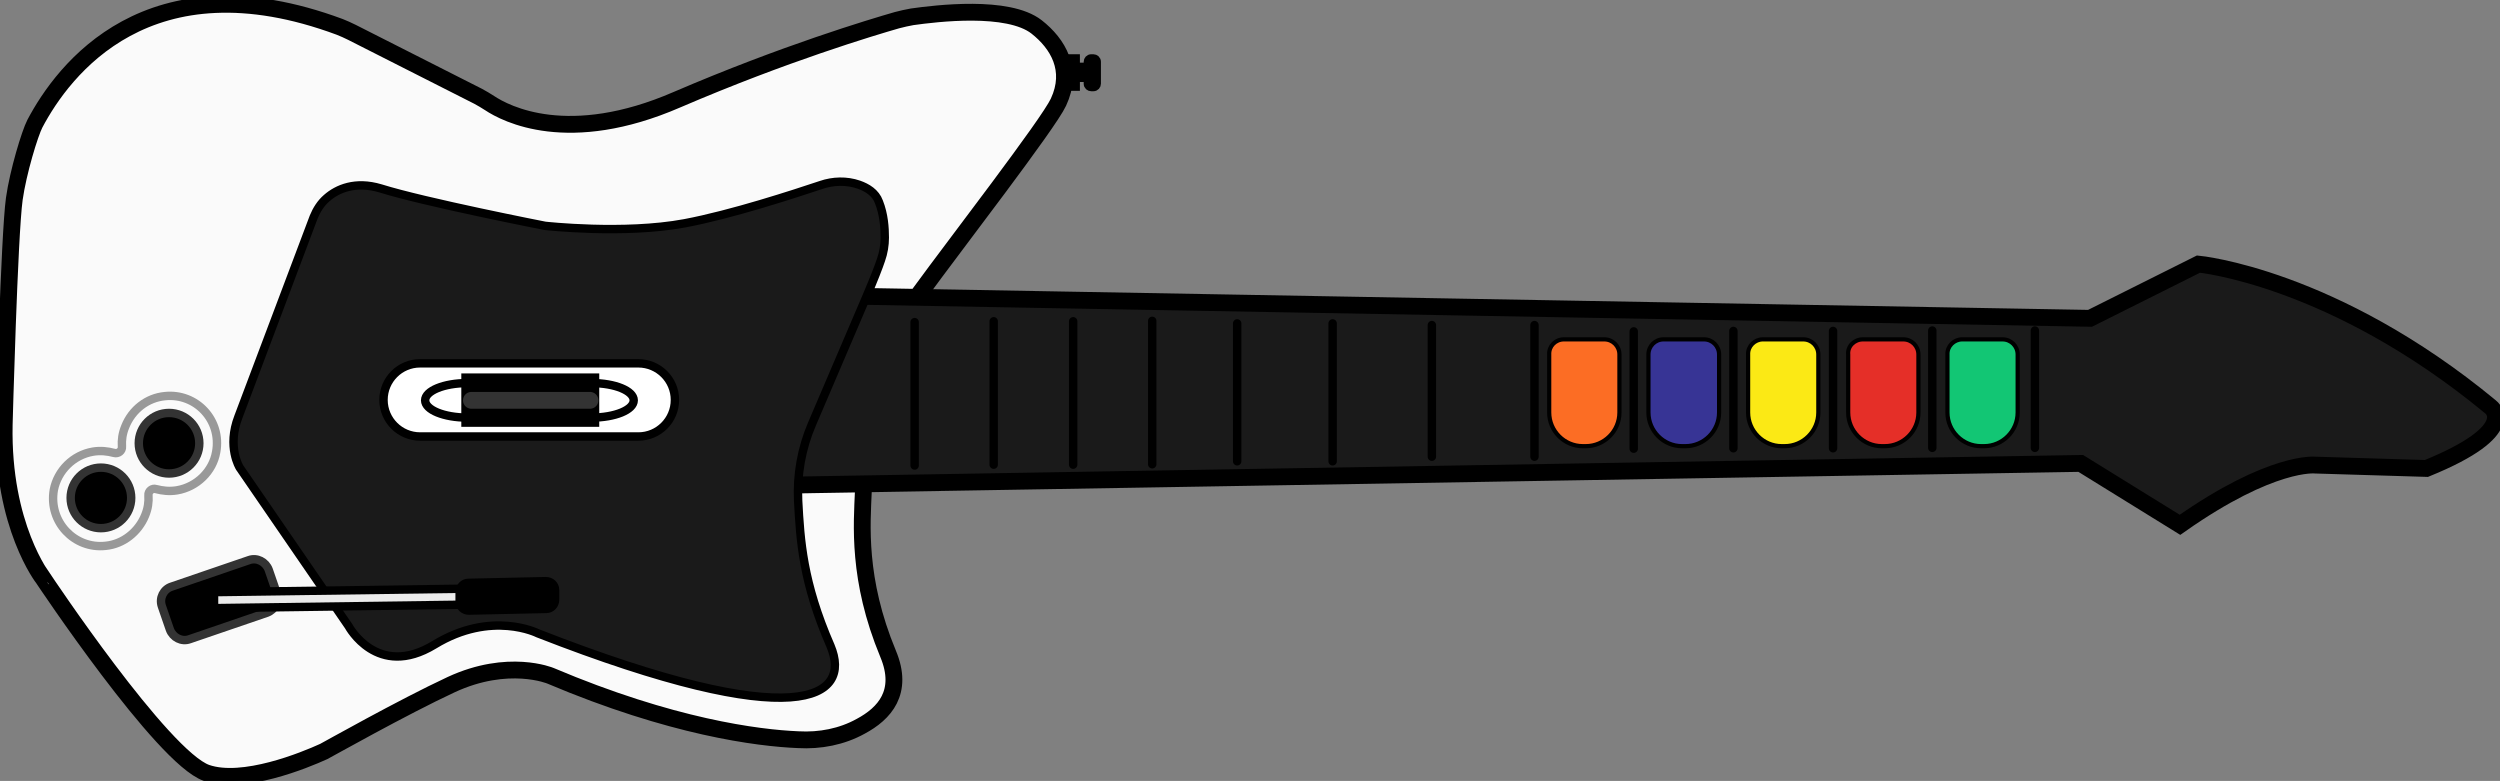 <?xml version="1.0" encoding="utf-8"?>
<!-- Generator: Adobe Illustrator 26.5.0, SVG Export Plug-In . SVG Version: 6.00 Build 0)  -->
<svg version="1.1" id="PCSX2_-_Guitar" xmlns="http://www.w3.org/2000/svg" xmlns:xlink="http://www.w3.org/1999/xlink" x="0px"
	 y="0px" viewBox="0 0 594.5 185.7" style="enable-background:new 0 0 594.5 185.7;" xml:space="preserve">
<rect x="0" y="0" width="594.5" height="185.7" fill="#808080" stroke="none"/>
<style type="text/css">
	.st0{stroke:#000000;stroke-width:2;stroke-miterlimit:10;}
	.st1{fill:#FAFAFA;stroke:#000000;stroke-width:2;stroke-miterlimit:10;}
	.st2{fill:#FAFAFA;stroke:#000000;stroke-width:4;stroke-miterlimit:10;}
	.st3{fill:#1A1A1A;stroke:#000000;stroke-width:2;stroke-miterlimit:10;}
	.st4{fill:#1A1A1A;stroke:#000000;stroke-width:4;stroke-miterlimit:10;}
	.st5{fill:none;stroke:#000000;stroke-width:2;stroke-linecap:round;stroke-miterlimit:10;}
	.st6{fill:#12C674;stroke:#000000;stroke-miterlimit:10;}
	.st7{fill:#E52F28;stroke:#000000;stroke-miterlimit:10;}
	.st8{fill:#FBE915;stroke:#000000;stroke-miterlimit:10;}
	.st9{fill:#373495;stroke:#000000;stroke-miterlimit:10;}
	.st10{fill:#FC6D24;stroke:#000000;stroke-miterlimit:10;}
	.st11{stroke:#333333;stroke-width:2;stroke-miterlimit:10;}
	.st12{fill:#EBEBEB;stroke:#000000;stroke-width:2;stroke-miterlimit:10;}
	.st13{fill:none;stroke:#999999;stroke-width:2;stroke-miterlimit:10;}
	.st14{fill:#FFFFFF;stroke:#000000;stroke-width:2;stroke-miterlimit:10;}
	.st15{fill:none;stroke:#000000;stroke-width:2;stroke-miterlimit:10;}
	.st16{fill:none;stroke:#333333;stroke-width:4;stroke-linecap:round;stroke-miterlimit:10;}
</style>
<g id="By_Maxihplay">
	<g id="corpo">
		<g id="Pino">
			<path id="_3" class="st0" d="M259.5,13.9h0.5c0.4,0,0.8,0.3,0.8,0.8v5.2c0,0.4-0.3,0.8-0.8,0.8h-0.5c-0.4,0-0.8-0.3-0.8-0.8v-5.2
				C258.7,14.3,259,13.9,259.5,13.9z"/>
			<rect id="_2" x="253.8" y="13.9" class="st0" width="2" height="6.7"/>
			<rect id="_1" x="256.5" y="15.9" class="st0" width="0.6" height="2.6"/>
		</g>
		<path id="_1-2" class="st1" d="M8.3,29.4c6.7-12.7,27-39.9,72.5-23c1,0.4,1.9,0.8,2.9,1.3l30,15.2c0.9,0.5,1.8,1,2.7,1.6
			c3.9,2.6,18.8,10.4,44.6-0.8c25.6-11,46.4-17.2,52.3-18.9c1.2-0.3,2.4-0.6,3.6-0.8c5.7-0.8,22.8-2.9,29.6,2.4
			c5.1,4,8.8,10.2,5.2,17.9c-2.4,5.2-24.6,33.9-32.9,45.3c-2.2,3-3.8,6.4-4.7,10l-7.9,31.2c-0.5,2-0.8,4.1-0.9,6.1
			c-0.3,7.6-1.5,20.8,5.9,38.6c3.8,9.1-0.9,14.2-6.5,17.2c-4.5,2.5-9.7,3.5-14.9,3.2c-9.6-0.4-30.1-3-58.9-15.2c0,0-10-4.2-23.6,2.1
			c-11.6,5.4-29.5,15.5-30.3,15.9c-4.6,2.1-19.2,8.1-27.9,5.1c-10.5-3.7-38.8-46.2-38.8-46.2S0.5,125.1,1,101c0,0,1.2-45,2.4-53.7
			C4.3,40.9,7.1,31.7,8.3,29.4L8.3,29.4z"/>
		<path id="_1-2_00000021816544926974307530000007609015608806611869_" class="st2" d="M8.3,29.4c6.7-12.7,27-39.9,72.5-23
			c1,0.4,1.9,0.8,2.9,1.3l30,15.2c0.9,0.5,1.8,1,2.7,1.6c3.9,2.6,18.8,10.4,44.6-0.8c25.6-11,46.4-17.2,52.3-18.9
			c1.2-0.3,2.4-0.6,3.6-0.8c5.7-0.8,22.8-2.9,29.6,2.4c5.1,4,8.8,10.2,5.2,17.9c-2.4,5.2-24.6,33.9-32.9,45.3c-2.2,3-3.8,6.4-4.7,10
			l-7.9,31.2c-0.5,2-0.8,4.1-0.9,6.1c-0.3,7.6-1.5,20.8,5.9,38.6c3.8,9.1-0.9,14.2-6.5,17.2c-4.5,2.5-9.7,3.5-14.9,3.2
			c-9.6-0.4-30.1-3-58.9-15.2c0,0-10-4.2-23.6,2.1c-11.6,5.4-29.5,15.5-30.3,15.9c-4.6,2.1-19.2,8.1-27.9,5.1
			c-10.5-3.7-38.8-46.2-38.8-46.2S0.5,125.1,1,101c0,0,1.2-45,2.4-53.7C4.3,40.9,7.1,31.7,8.3,29.4L8.3,29.4z"/>
	</g>
	<g id="braco">
		<path id="braco_fundo_00000056395240482806791850000007134123659433699235_" class="st3" d="M201,70.4l296,5.3l25.8-12.9
			c0,0,32,3,69.5,34c0,0,7.3,5.4-15.3,14.6l-26.4-0.8c0,0-10.3-1.2-32.2,14.2l-23.6-14.6l-321.6,5.4L201,70.4L201,70.4z"/>
		<path id="braco_fundo" class="st4" d="M201,70.4l296,5.3l25.8-12.9c0,0,32,3,69.5,34c0,0,7.3,5.4-15.3,14.6l-26.4-0.8
			c0,0-10.3-1.2-32.2,14.2l-23.6-14.6l-321.6,5.4L201,70.4L201,70.4z"/>
		<g id="paletas">
			<line id="_13" class="st5" x1="217.5" y1="76.6" x2="217.5" y2="110.7"/>
			<line id="_12" class="st5" x1="236.3" y1="76.4" x2="236.3" y2="110.5"/>
			<line id="_11" class="st5" x1="255.2" y1="76.4" x2="255.2" y2="110.5"/>
			<line id="_10" class="st5" x1="274" y1="76.3" x2="274" y2="110.4"/>
			<line id="_9" class="st5" x1="294.2" y1="76.9" x2="294.2" y2="109.7"/>
			<line id="_8" class="st5" x1="316.9" y1="76.9" x2="316.9" y2="109.7"/>
			<line id="_7" class="st5" x1="340.5" y1="77.3" x2="340.5" y2="108.6"/>
			<line id="_6" class="st5" x1="364.9" y1="77.3" x2="364.9" y2="108.6"/>
			<line id="_5" class="st5" x1="388.5" y1="78.8" x2="388.5" y2="106.7"/>
			<line id="_4" class="st5" x1="412.2" y1="78.7" x2="412.2" y2="106.6"/>
			<line id="_3-2" class="st5" x1="435.9" y1="78.7" x2="435.9" y2="106.6"/>
			<line id="_2-2" class="st5" x1="459.5" y1="78.6" x2="459.5" y2="106.5"/>
			<line id="_1-3" class="st5" x1="483.9" y1="78.6" x2="483.9" y2="106.5"/>
		</g>
		<g id="botoes">
			<path id="_5-2" class="st6" d="M466.6,80.7h9.6c2,0,3.6,1.6,3.6,3.6v13.8c0,4.4-3.6,8-8,8h-0.7c-4.4,0-8-3.6-8-8V84.3
				C463,82.3,464.7,80.7,466.6,80.7L466.6,80.7z"/>
			<path id="_4-2" class="st7" d="M443,80.7h9.6c2,0,3.6,1.6,3.6,3.6v13.8c0,4.4-3.6,8-8,8h-0.7c-4.4,0-8-3.6-8-8V84.3
				C439.3,82.3,441,80.7,443,80.7L443,80.7z"/>
			<path id="_3-3" class="st8" d="M419.2,80.7h9.6c2,0,3.6,1.6,3.6,3.6v13.8c0,4.4-3.6,8-8,8h-0.7c-4.4,0-8-3.6-8-8V84.3
				C415.6,82.3,417.3,80.7,419.2,80.7L419.2,80.7z"/>
			<path id="_2-3" class="st9" d="M395.6,80.7h9.6c2,0,3.6,1.6,3.6,3.6v13.8c0,4.4-3.6,8-8,8H400c-4.4,0-8-3.6-8-8V84.3
				C392,82.3,393.6,80.7,395.6,80.7L395.6,80.7z"/>
			<path id="_1-4" class="st10" d="M371.9,80.7h9.6c2,0,3.6,1.6,3.6,3.6v13.8c0,4.4-3.6,8-8,8h-0.7c-4.4,0-8-3.6-8-8V84.3
				C368.3,82.3,369.9,80.7,371.9,80.7L371.9,80.7z"/>
		</g>
	</g>
	<path id="black" class="st3" d="M56.7,99.1l17.9-47.5c0.7-1.7,1.7-3.3,3.1-4.5c2.5-2.2,6.8-4.1,12.8-2.3
		c10.5,3.3,39.1,8.9,39.1,8.9s18.7,2.1,33.2-0.6c11.2-2.1,26.1-7,32.4-9.1c2.9-1,6.1-1.1,9-0.1c2,0.7,4,1.9,4.8,4.1
		c1.2,3,1.4,6.2,1.4,8.5c0,1.8-0.3,3.6-0.9,5.3c-0.6,1.8-1.7,4.6-3.4,8.6c-2.2,5.2-8.9,20.8-13,30.4c-2.5,5.8-3.6,12.1-3.3,18.3
		c0.5,9.4,1.1,19.4,7.7,34.5c5.2,12.4-7.7,21.2-69.6-3c0,0-11-5.6-24.6,2.7s-20.4-4.4-20.4-4.4L57,111.2
		C57,111.2,53.9,106.3,56.7,99.1L56.7,99.1z"/>
	<g id="alavanca">
		<path id="base" class="st11" d="M40.8,139.5l18.4-6.3c1.9-0.7,4,0.4,4.7,2.3l1.9,5.5c0.7,1.9-0.4,4-2.3,4.7L45.1,152
			c-1.9,0.7-4-0.4-4.7-2.3l-1.9-5.5C37.8,142.2,38.9,140.1,40.8,139.5z"/>
		<path id="cabo" class="st12" d="M51.8,140.8l58-0.8l0.1,3.8l-58,0.8c-0.5,0-0.9-0.4-1-0.9v-2C50.9,141.3,51.3,140.8,51.8,140.8z"
			/>
		<path id="ponta" class="st0" d="M111.4,138.6l18.4-0.4c1.2,0,2.2,0.9,2.2,2.1v2.3c0,1.2-0.9,2.2-2.1,2.2l-18.4,0.4
			c-1.2,0-2.2-0.9-2.2-2.1v-2.3C109.3,139.6,110.2,138.6,111.4,138.6z"/>
	</g>
	<g id="_2_botoes">
		<path id="contorno" class="st13" d="M39.2,94.2c-4.2,0.4-7.8,3.2-9.4,7.2c-0.7,1.7-0.9,3.2-0.8,4.8c0.1,1-0.9,1.8-1.9,1.5
			c-1.5-0.4-3.2-0.6-5-0.3c-4.7,0.8-8.4,4.5-9.3,9.1c-1.3,7.6,4.9,14.1,12.3,13.3c4.2-0.4,7.8-3.3,9.4-7.2c0.7-1.7,0.9-3.2,0.8-4.8
			c-0.1-1,0.9-1.8,1.8-1.5c1.5,0.4,3.2,0.6,5,0.3c4.7-0.8,8.5-4.5,9.3-9.1C52.8,99.9,46.6,93.4,39.2,94.2L39.2,94.2z"/>
		<circle id="b" class="st11" cx="40.2" cy="105.4" r="7.2"/>
		<circle id="a" class="st11" cx="24" cy="118.4" r="7.2"/>
	</g>
	<g id="meio">
		<path id="_3-4" class="st14" d="M99.9,86.4h51.9c4.8,0,8.7,3.9,8.7,8.7l0,0c0,4.8-3.9,8.7-8.7,8.7H99.9c-4.8,0-8.7-3.9-8.7-8.7
			l0,0C91.2,90.3,95.1,86.4,99.9,86.4z"/>
		<ellipse id="b-2" class="st15" cx="140.7" cy="95.2" rx="10" ry="4.1"/>
		<ellipse id="a-2" class="st15" cx="111.1" cy="95.2" rx="10" ry="4.1"/>
		<rect id="_2-4" x="110.7" y="89.8" class="st0" width="30.8" height="10.7"/>
		<line id="_1-5" class="st16" x1="112.1" y1="95.2" x2="140.3" y2="95.2"/>
	</g>
</g>
</svg>
